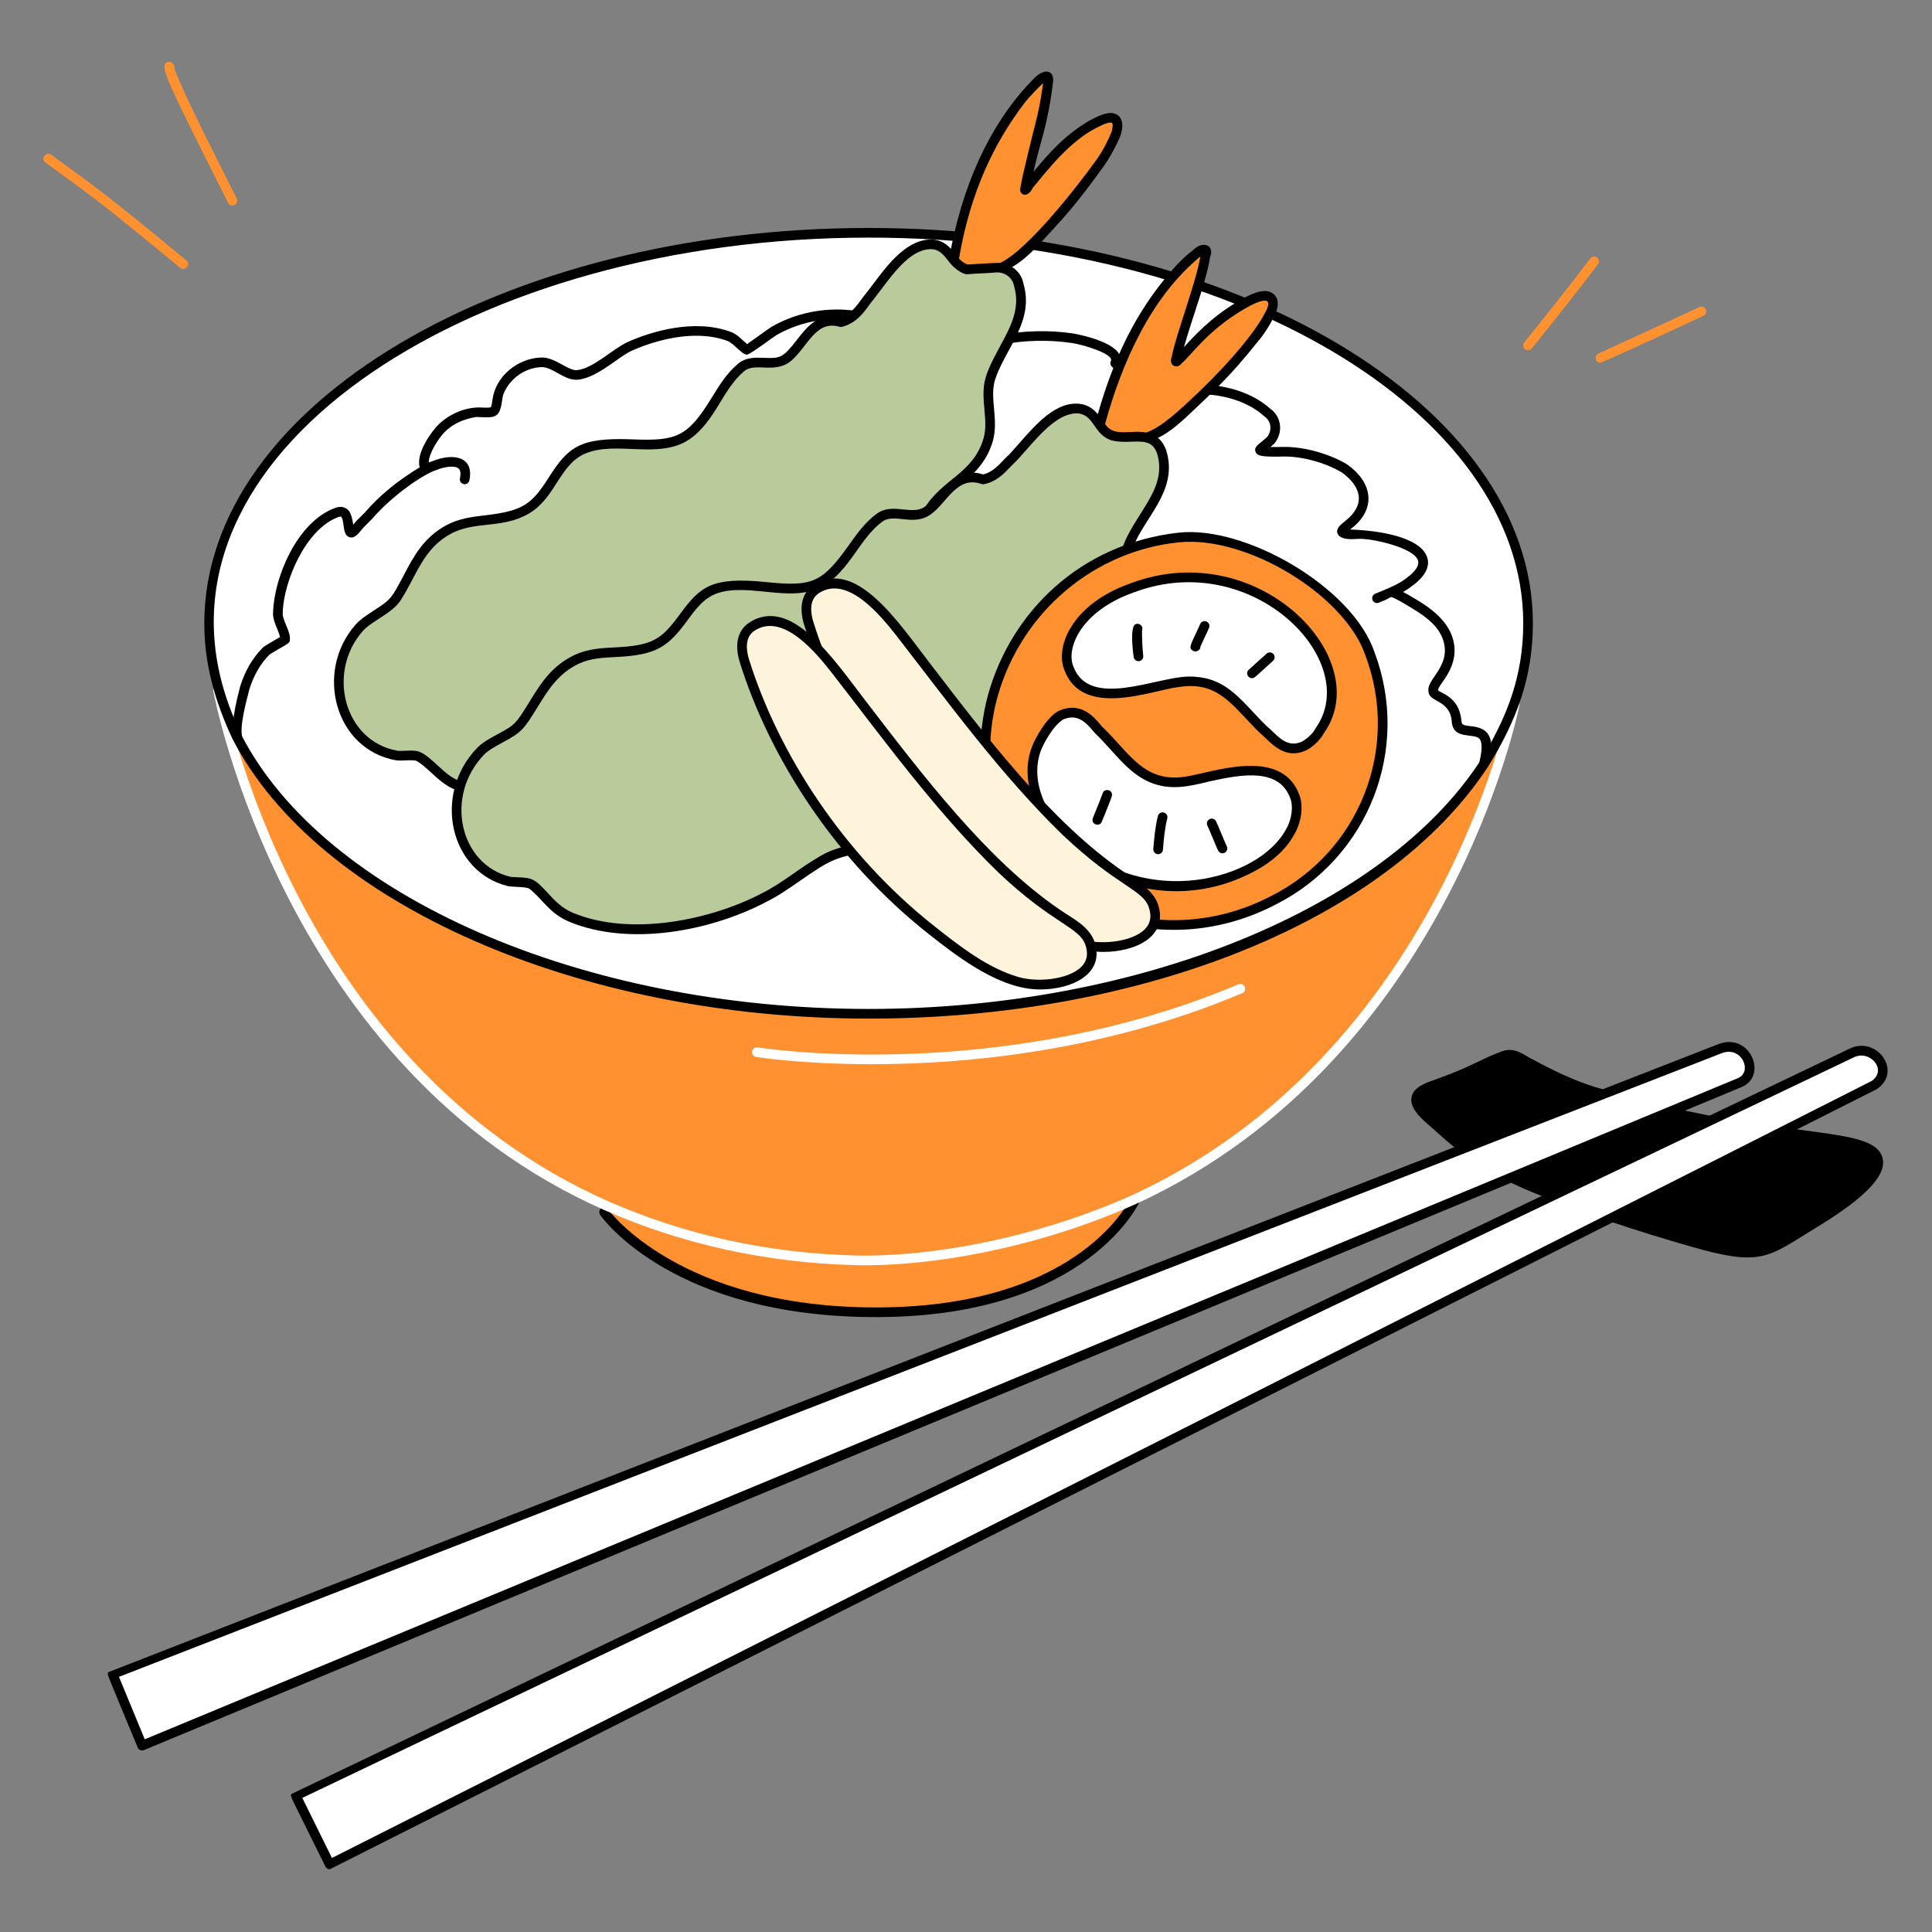 <?xml version="1.0" encoding="UTF-8"?> <svg xmlns="http://www.w3.org/2000/svg" fill="none" viewBox="0 0 200 200" id="Rice-Bowl--Streamline-Manchester.svg"><rect x="0" y="0" width="200" height="200" fill="#808080" stroke="none"/><desc>Rice Bowl Streamline Illustration: https://streamlinehq.com</desc><g id="rice-bowl--leisure-food-rice-bowl"><path id="holder" fill="#000000" d="M194.738 119.495c-1.614 -3.141 -11.308 -1.355 -29.643 -6.977 -2.066 -0.634 -4.202 -1.636 -6.431 -2.85 -0.79 -0.35 -1.79 -1.327 -3.136 -0.85 -2.177 0.771 -3.029 1.549 -7.083 2.986 -0.881 0.312 -2.091 0.734 -2.308 1.714 -0.295 1.179 1.039 2.321 2.012 3.154 1.408 1.206 4.283 4.27 10.769 6.864 5.308 2.204 10.571 3.907 16.021 5.48 7.32 2.113 7.985 1.199 12.739 -1.729 2.489 -1.534 8.434 -5.118 7.061 -7.793l-0.001 0.001Z" stroke-width="1"></path><g id="chopsticks"><path id="vector" fill="#ffffff" d="M194.075 112.438 34.231 193.101l-3.608 -7.123s142.491 -67.447 161.047 -76.87c2.359 -1.198 4.68 1.813 2.405 3.33Z" stroke-width="1"></path><path id="vector_2" fill="#ffffff" d="M180.2 112.068 14.713 180.705l-3.053 -7.4 166.412 -64.752c2.643 -1.024 4.336 2.568 2.128 3.515Z" stroke-width="1"></path><path id="vector_3" fill="#000000" d="M191.454 108.565 30.15 185.722c-0.097 0.282 -0.286 -0.24 3.54 7.508 0.085 0.172 0.259 0.279 0.448 0.279l160.122 -80.747c2.773 -1.849 -0.012 -5.594 -2.806 -4.197Zm2.302 3.335c-15.729 7.998 -150.503 75.953 -159.393 80.434l-3.068 -6.216 160.598 -76.655c1.68 -0.84 3.525 1.293 1.862 2.437h0.001Z" stroke-width="1"></path><path id="vector_4" fill="#000000" d="m177.891 108.087 -166.69 65.021c-0.119 0.275 -0.273 -0.265 3.05 7.788 0.105 0.254 0.397 0.378 0.654 0.271l165.399 -68.639c2.745 -1.175 0.856 -5.698 -2.414 -4.44l0.001 -0.001Zm2.025 3.519L14.984 180.052l-2.667 -6.466 165.934 -64.566c2.025 -0.779 3.219 1.921 1.664 2.586h0.001Z" stroke-width="1"></path></g><g id="bowl"><path id="vector_5" fill="#ffffff" d="M89.917 24.098c-37.617 0 -74.939 19.899 -67.249 47.361 5.902 21.248 37.957 33.486 67.342 33.486 32.118 0 68.174 -15.01 68.174 -40.423 0 -22.293 -30.618 -40.424 -68.267 -40.424Z" stroke-width="1"></path><path id="vector_6" fill="#ff9130" d="M156.704 72.848c-0.74 2.127 -1.85 4.163 -3.053 6.105 -9.898 15.17 -34.688 25.901 -63.734 25.901 -30.803 0 -56.889 -12.118 -65.399 -28.676 -0.833 -1.573 -1.48 -3.145 -1.943 -4.81 0 0 6.845 38.666 40.239 53.374l-0.278 0.648s7.4 10.638 28.676 10.36c20.628 -0.185 26.086 -11.1 26.363 -11.748 32.283 -14.985 39.221 -51.062 39.129 -51.154Z" stroke-width="1"></path><path id="vector_7" fill="#000000" d="M90.652 136.344c-20.863 0 -28.219 -10.14 -28.524 -10.576 -0.159 -0.226 -0.104 -0.537 0.122 -0.696 0.227 -0.159 0.538 -0.104 0.696 0.121 0.072 0.102 7.409 10.151 27.723 10.151 0.18 0 0.358 0 0.54 -0.002 20.837 -0.187 25.86 -11.333 25.908 -11.445 0.109 -0.254 0.402 -0.371 0.657 -0.262 0.254 0.109 0.371 0.403 0.262 0.657 -0.051 0.118 -5.336 11.858 -26.818 12.051 -0.188 0.002 -0.378 0.002 -0.565 0.002l-0.001 -0.001Z" stroke-width="1"></path><path id="vector_8" fill="#ffffff" d="M156.891 72.449c-0.269 -0.051 -0.533 0.125 -0.585 0.396 -0.069 0.359 -7.27 36.094 -38.936 50.793 -10.02 4.545 -21.213 6.543 -29.004 6.325 -8.934 -0.251 -17.459 -2.13 -25.349 -5.587 -32.756 -14.428 -39.879 -52.62 -39.948 -53.004 -0.115 -0.652 -1.1 -0.477 -0.984 0.174 0.069 0.39 7.276 39.099 40.53 53.745 8.003 3.506 16.647 5.413 25.701 5.67 8.052 0.229 19.39 -1.842 29.471 -6.415 32.144 -14.92 39.432 -51.149 39.501 -51.513 0.052 -0.271 -0.126 -0.533 -0.397 -0.585v0.001Z" stroke-width="1"></path><path id="vector_9" fill="#000000" d="M89.917 105.446c-30.008 0 -57.084 -11.904 -65.844 -28.947 -1.79 -3.804 -2.923 -7.688 -2.923 -11.976 0 -22.565 30.849 -40.924 68.767 -40.924 37.918 0 68.767 18.358 68.767 40.924 0 5.59 -1.692 10.077 -4.607 14.786 -10.362 15.882 -35.543 26.138 -64.159 26.138l-0.001 -0.001ZM23.148 71.32c0.441 1.507 1.073 3.144 1.823 4.737 8.588 16.708 35.298 28.389 64.947 28.389 27.852 0 53.296 -10.318 63.315 -25.674 2.84 -4.586 4.452 -8.894 4.452 -14.25 0 -22.014 -30.4 -39.924 -67.767 -39.924 -40.757 0 -74.109 21.662 -66.77 46.721v0.001Z" stroke-width="1"></path><path id="vector_10" fill="#000000" d="M152.227 75.171c-0.812 -0.084 -0.927 -0.155 -0.946 -0.616 -0.238 -2.391 -2.072 -2.767 -2.41 -3.091 -0.077 -0.571 2.305 -2.349 1.561 -5.229 -0.573 -2.219 -2.776 -3.576 -4.368 -4.499 -0.269 -0.156 -0.546 -0.322 -0.826 -0.453 0.535 -0.29 0.985 -0.649 1.438 -1.013 0.981 -0.878 1.34 -1.742 1.067 -2.569 -0.733 -2.216 -5.375 -2.81 -7.981 -2.885 0.057 -0.046 0.334 -0.27 0.334 -0.27 2.383 -1.987 1.948 -4.625 -0.618 -6.455 -2.11 -1.266 -4.759 -1.864 -6.666 -1.825 -0.567 0.012 -0.984 0.012 -1.291 0.004 0.344 -0.293 0.482 -0.425 0.523 -0.517 0.833 -1.19 0.511 -2.709 -0.537 -3.433 -2.25 -2.035 -5.749 -2.75 -8.769 -2.453 -1.988 0.194 -2.227 0.136 -3.791 -1.029 -0.938 -0.699 -1.593 -1.153 -2.919 -1.536 0.005 -0.208 -0.045 -0.415 -0.153 -0.616 -0.804 -1.502 -4.77 -2.164 -4.797 -2.167 -2.481 -0.368 -5.088 -0.305 -7.72 0.184 -0.593 0.074 -2.366 0.829 -3.227 0.955 0.018 -0.132 0.039 -0.267 0.051 -0.342 0.175 -1.094 -0.493 -2.061 -1.531 -2.448 -2.015 -0.561 -4.297 0.546 -5.479 1.255 -0.128 0.077 -0.166 0.184 -1.486 1.306 0 -0.437 0.015 -0.873 -0.258 -1.264 -0.853 -1.223 -2.124 -1.955 -3.406 -2.053 -2.826 -0.291 -5.724 0.322 -8.137 1.715 -0.184 0.092 -1.883 1.341 -2.546 1.797 -0.461 -0.364 -0.958 -0.993 -1.681 -1.264 -3.814 -1.416 -8.321 -0.011 -10.655 1.034 -1.514 0.677 -3.582 2.744 -5.229 2.918 -0.925 0.148 -2.334 -1.402 -3.834 -1.3 -2.396 0.12 -4.619 1.944 -4.951 4.32 -0.035 0.251 -0.101 0.72 -0.181 0.824 -0.147 0.074 -0.717 0.045 -0.992 0.031 -1.496 -0.075 -3.246 0.589 -4.473 1.816 -0.514 0.514 -2.314 2.771 -1.899 4.376 -2.285 1.374 -4.204 2.958 -5.686 4.689 -0.988 0.988 -0.83 0.809 -1.192 1.253 -0.181 -1.341 -0.529 -1.562 -0.753 -1.696 -0.311 -0.186 -0.685 -0.201 -1.108 -0.045 -3.999 1.436 -6.344 7.308 -6.433 10.776 -0.097 0.875 0.577 1.903 0.718 2.593 -0.547 0.337 -1.563 0.872 -1.777 1.086 -1.057 1.057 -1.845 2.402 -2.352 4.025 -0.35 1.401 -1.185 4.411 -0.471 5.841 0.373 0.751 0.975 0.047 0.755 -0.393 -0.501 -1.008 0.471 -4.337 0.677 -5.178 0.45 -1.439 1.155 -2.647 2.082 -3.575 0.094 -0.077 0.575 -0.354 0.894 -0.537 1.095 -0.629 1.21 -0.695 1.205 -0.962 0.123 -0.861 -0.815 -2.08 -0.735 -2.833 0.084 -3.223 2.376 -8.683 5.778 -9.904 0.303 -0.11 0.384 -0.098 0.527 0.922 0.075 0.529 0.145 1.029 0.603 1.172 0.492 0.153 0.891 -0.318 1.216 -0.725 0.23 -0.287 0.081 -0.123 1.099 -1.143 2.112 -2.464 5.315 -4.622 6.563 -5.043 1.048 -0.431 2.039 -0.518 2.41 -0.21 0.256 0.213 0.222 0.679 0.148 1.033 -0.057 0.271 0.117 0.535 0.387 0.591 0.272 0.056 0.535 -0.117 0.591 -0.387 0.503 -2.412 -1.586 -2.913 -3.887 -1.963 -0.103 0.034 -0.21 0.07 -0.32 0.111 0 -0.931 0.995 -2.499 1.666 -3.169 0.821 -0.821 1.911 -1.317 3.186 -1.533 0.076 -0.013 0.337 -0.001 0.529 0.009 1.572 0.081 1.977 -0.016 2.214 -1.716 0.037 -0.262 0.087 -0.621 0.188 -0.796 0.682 -1.536 2.183 -2.582 3.831 -2.665 1.228 -0.076 2.438 1.483 3.904 1.293 2.034 -0.263 4.11 -2.371 5.508 -2.997 2.18 -0.977 6.411 -2.305 9.896 -1.009 0.675 0.253 1.477 1.419 2.026 1.419 0.142 0 0.772 -0.402 1.889 -1.206 0.527 -0.379 1.011 -0.73 1.137 -0.804 2.258 -1.303 4.945 -1.872 7.574 -1.6 0.988 0.076 2.013 0.677 2.675 1.629 0.25 0.359 -0.26 1.628 0.72 1.955 0.051 0.017 0.104 0.025 0.158 0.025 0.401 0 1.957 -1.483 2.249 -1.765 0.872 -0.517 2.964 -1.587 4.606 -1.134 0.542 0.203 0.878 0.661 0.879 1.167 -0.043 0.472 -0.277 1.163 0.053 1.494 0.69 0.69 3.453 -0.687 4.238 -0.787 2.55 -0.473 5.047 -0.534 7.432 -0.181 1.023 0.128 4.429 1.126 4.055 1.87 -0.109 0.219 -0.043 0.479 0.144 0.621 0.071 0.092 0.175 0.161 0.298 0.186 1.329 0.265 2.288 0.991 2.91 1.455 1.78 1.325 2.242 1.44 4.485 1.222 2.775 -0.269 5.978 0.371 8.049 2.238 0.679 0.474 0.845 1.353 0.332 2.092 -0.066 0.081 -0.383 0.348 -0.573 0.507 -0.432 0.363 -0.823 0.619 -0.687 1.034 0.15 0.452 0.569 0.588 2.877 0.531 1.679 -0.041 4.173 0.51 6.095 1.661 0.691 0.494 2.228 1.821 1.588 3.466 -0.645 1.505 -2.05 1.788 -2.099 2.597 -0.008 0.143 0.069 0.35 0.17 0.451 0.417 0.417 1.168 0.404 2.035 0.349 1.294 -0.086 5.725 0.881 6.17 2.225 0.137 0.414 -0.127 0.922 -0.764 1.492 -0.812 0.65 -1.064 0.915 -3.666 1.961 -0.257 0.103 -0.381 0.394 -0.279 0.65 0.103 0.256 0.394 0.381 0.65 0.278 1.187 -0.475 1.097 -0.518 1.198 -0.568 0.127 -0.064 0.622 0.171 1.613 0.764 1.523 0.912 3.427 1.997 3.917 3.893 0.661 2.559 -1.804 3.855 -1.585 5.067 0 1.188 2.179 0.832 2.405 3.073 0.083 2.074 2.401 1.185 2.912 1.904 0.176 0.248 0.313 0.849 -0.032 2.309 -0.152 0.644 0.821 0.873 0.974 0.23 0.708 -2.995 -0.205 -3.719 -1.911 -3.896l0.005 0.003Z" stroke-width="1"></path><path id="vector_11" fill="#000000" d="M121.486 67.883c1.618 -0.944 3.606 -3.134 3.35 -3.998 -0.117 -0.394 -0.919 -0.59 -2.147 -0.529 -2.401 0.302 -4.677 0.913 -6.85 1.979 -6.026 2.958 -2.167 -2.205 -3.702 -2.747 -1.932 -0.615 -5.013 1.538 -6.403 2.262 -0.439 0.229 -1.481 0.733 -1.666 1.164 -0.109 0.254 -0.403 0.371 -0.656 0.263 -0.254 -0.109 -0.372 -0.403 -0.263 -0.656 0.304 -0.71 1.274 -1.215 2.142 -1.666 1.545 -0.803 4.711 -3.094 7.165 -2.313 1.565 0.552 0.972 2.495 0.843 3.584 0.828 -0.087 1.988 -0.757 2.688 -1.067 2.447 -1.112 9.048 -3.119 9.809 -0.558 0.529 1.777 -2.466 4.366 -3.804 5.147 -0.569 0.332 -1.073 -0.531 -0.504 -0.864l-0.002 -0.001Z" stroke-width="1"></path><path id="vector_12" fill="#000000" d="M52.174 76.64c-0.269 -0.673 0.443 -1.443 1.13 -2.115 1.682 -1.645 3.748 -3.752 6.355 -4.295 0.833 -0.166 1.308 0.12 1.559 0.391 0.74 0.792 0.46 2.339 0.228 3.191 -0.056 0.128 -0.121 0.337 -0.16 0.517 0.771 -0.246 1.904 -1.072 2.506 -1.374 2.253 -0.94 4.841 -1.911 7.476 -1.716 2.561 0.214 3.177 2.224 1.345 4.171 -0.479 0.576 -1.085 1.081 -1.781 1.479 -0.241 0.137 -0.546 0.053 -0.682 -0.186 -0.137 -0.24 -0.054 -0.545 0.186 -0.682 0.593 -0.339 1.107 -0.767 1.529 -1.273 1.2 -1.277 1.139 -2.361 -0.675 -2.512 -2.407 -0.18 -4.866 0.747 -6.981 1.628 -0.785 0.399 -3.369 2.373 -3.889 1.117 -0.229 -0.552 0.192 -1.515 0.197 -1.524 0.245 -0.934 0.248 -1.857 -0.029 -2.154 -0.042 -0.045 -0.172 -0.185 -0.627 -0.093 -2.328 0.485 -4.391 2.596 -5.857 4.032 -0.742 0.727 -0.875 0.998 -0.886 1.096 0.23 0.575 -0.68 0.959 -0.942 0.302h-0.002Z" stroke-width="1"></path><path id="vector_13" fill="#000000" d="M79.77 66.864c-1.209 -0.807 -2.78 -1.089 -4.159 -0.749 0.076 -0.137 0.01 0 0.177 -0.357 0.43 -0.921 1.083 -2.311 0.66 -3.32 -0.173 -0.414 -0.512 -0.72 -0.974 -0.882 -1.972 -0.726 -4.396 1.007 -5.854 2.057 -0.015 0.008 -1.574 0.946 -1.75 1.608 -0.037 0.139 -0.002 0.385 0.077 0.504 0.27 0.407 0.907 0.22 0.916 -0.268 0.328 -0.406 1.247 -0.971 1.348 -1.045 1.203 -0.86 3.44 -2.461 4.923 -1.915 0.266 0.094 0.35 0.232 0.391 0.329 0.251 0.6 -0.331 1.842 -0.644 2.509l-0.089 0.206c-0.224 0.336 -0.409 0.901 -0.586 1.256 -0.262 0.524 0.439 0.983 0.82 0.557l0.717 -0.24c1.123 -0.32 2.452 -0.097 3.471 0.583 0.55 0.364 1.104 -0.467 0.555 -0.832l0.001 -0.001Z" stroke-width="1"></path><path id="vector_14" fill="#ffffff" d="M90.26 110.165c-7.241 0 -11.879 -0.73 -11.986 -0.748 -0.272 -0.045 -0.457 -0.302 -0.412 -0.574 0.044 -0.272 0.3 -0.458 0.574 -0.413 0.246 0.041 24.948 3.92 49.769 -6.535 0.254 -0.107 0.548 0.012 0.655 0.267 0.107 0.254 -0.012 0.548 -0.267 0.655 -14.351 6.045 -28.662 7.348 -38.333 7.348Z" stroke-width="1"></path></g><g id="tempura 2"><path id="vector_15" fill="#ff9130" d="M115.633 12.443c-0.555 -0.555 -1.943 0.278 -2.59 0.462 -4.282 2.53 -6.641 6.753 -6.938 6.753 0 -1.154 3.14 -11.748 2.22 -11.748 -0.37 0 -0.74 0.37 -0.925 0.555 -3.293 3.292 -5.698 7.603 -7.03 11.933 -0.648 2.035 -1.295 4.162 -1.665 6.29 0.37 0.462 0.833 0.833 1.388 1.018 4.652 0 4.764 -0.106 8.51 -4.163 1.486 -1.557 8.286 -9.425 7.03 -11.101v0.001Z" stroke-width="1"></path><path id="vector_16" fill="#b9cb9a" d="M105.458 29.464c1.11 3.793 -1.993 6.46 -2.96 9.805 -0.586 2.026 0.382 4.166 -0.185 6.198 -1.087 3.892 -4.549 4.523 -6.29 7.585 -3.829 6.732 -8.395 13.541 -15.17 17.76 -2.397 1.493 -5.278 1.471 -7.493 2.868 -2.04 1.287 -3.706 3.043 -5.828 4.348 -5.38 3.307 -13.69 5.458 -19.796 3.423 -1.943 -0.648 -2.683 -2.035 -4.255 -3.053 -0.463 -0.37 -1.759 -0.082 -2.405 -0.185 -5.826 -0.93 -7.959 -8.621 -3.885 -13.228 0.998 -1.128 3.133 -1.95 3.885 -3.145 1.639 -2.606 2.306 -5.377 5.365 -7.03 2.585 -1.397 5.55 -0.555 8.14 -2.128 2.59 -1.573 2.959 -4.998 5.828 -6.198 3.328 -1.391 7.693 0.578 10.638 -1.388 2.604 -1.737 3.345 -5.07 5.643 -7.03 1.397 -1.192 3.403 0.163 4.903 -1.11 1.553 -1.318 2.59 -4.44 5.458 -3.608 1.48 -0.37 2.22 -1.665 2.775 -2.405 1.573 -1.85 3.796 -5.869 6.753 -5.643 1.774 0.136 1.809 2.021 3.515 2.59 1.018 0.093 1.943 0.093 2.96 -0.093 1.11 -0.278 2.22 0.555 2.405 1.665l-0.001 0.002Z" stroke-width="1"></path><path id="vector_17" fill="#000000" d="M115.92 12.118c-0.714 -0.834 -1.919 -0.273 -3.131 0.357 -2.507 1.481 -4.1 3.246 -5.794 5.304 0.565 -2.764 1.468 -4.639 2.018 -9.331 0.13 -1.106 -0.806 -1.496 -1.968 -0.334 -3.786 3.786 -7.033 9.63 -8.601 17.644 -0.455 -0.483 -1.019 -0.882 -1.835 -0.957 -2.639 -0.166 -4.688 2.56 -6.179 4.549 -1.125 1.502 -0.709 0.878 -1.241 1.618 -0.497 0.692 -1.106 1.552 -2.14 1.862 -2.279 -0.583 -3.553 1.059 -4.578 2.384 -1.434 1.852 -1.726 1.896 -3.394 1.83 -0.886 -0.037 -1.886 -0.076 -2.71 0.639 -1.132 0.951 -1.9 2.204 -2.644 3.416 -2.544 4.148 -3.656 4.567 -8.265 4.383 -5.456 -0.217 -6.633 0.793 -8.652 3.946 -1.725 2.693 -2.562 3.451 -6.517 3.909 -1.355 0.157 -2.757 0.32 -4.088 1.033 -2.356 1.285 -3.379 3.23 -4.368 5.11 -1.345 2.558 -1.376 2.567 -3.142 3.727 -0.678 0.445 -1.39 0.896 -1.881 1.453 -4.275 4.838 -2.164 12.927 4.195 14.047 0.622 0.089 1.903 -0.126 2.204 0.11 1.534 0.992 2.293 2.415 4.369 3.107 6.265 2.088 14.707 -0.052 20.213 -3.47 1.143 -0.695 2.156 -1.521 3.136 -2.32 2.861 -2.332 3.316 -2.562 6.192 -3.357 1.335 -0.37 2.716 -0.752 3.999 -1.542 7.223 -4.551 11.992 -11.978 15.337 -17.934 1.699 -2.949 5.174 -3.622 6.339 -7.703 0.584 -2.142 -0.334 -4.292 0.181 -6.183 0.989 -3.238 4.137 -6.084 2.975 -10.034 -0.122 -0.734 -0.568 -1.353 -1.179 -1.742 1.325 -0.71 2.704 -2.223 3.732 -3.349 1.822 -1.994 2.916 -3.141 5.781 -7.121 0.887 -1.231 1.688 -3.004 1.756 -3.28 0.114 -0.451 0.305 -1.206 -0.121 -1.772l0.001 0.001Zm-12.393 23.729c-1.779 3.266 -1.854 3.93 -1.62 6.564 0.091 1.024 0.177 1.992 -0.076 2.917 -1.077 3.771 -4.373 4.227 -6.245 7.478 -3.29 5.858 -7.969 13.151 -14.997 17.58 -2.317 1.426 -5.201 1.435 -7.499 2.872 -2.059 1.31 -3.735 3.073 -5.823 4.345 -4.963 3.08 -13.14 5.451 -19.374 3.373 -1.101 -0.367 -1.793 -1.006 -2.527 -1.683 -1.55 -1.431 -1.919 -1.595 -2.834 -1.595 -0.437 0 -1.106 0.06 -1.371 0.022 -5.579 -0.985 -7.356 -8.153 -3.604 -12.397 0.918 -1.039 3.109 -1.867 3.937 -3.213 1.674 -2.601 2.293 -5.284 5.181 -6.86 2.556 -1.368 5.399 -0.462 8.163 -2.141 2.698 -1.638 3.105 -5.05 5.761 -6.164 3.232 -1.346 7.563 0.641 10.726 -1.435 2.706 -1.837 3.451 -5.186 5.689 -7.066 1.153 -1.001 3.22 0.319 4.893 -1.102 1.721 -1.462 2.523 -4.233 5 -3.513 0.084 0.024 0.174 0.026 0.26 0.005 1.466 -0.367 2.287 -1.522 2.833 -2.285 0.313 -0.438 0.309 -0.373 1.227 -1.598 1.43 -1.908 3.231 -4.292 5.302 -4.151 0.796 0.072 1.237 0.684 1.782 1.387 0.46 0.593 1.367 1.242 1.824 1.203 1.009 -0.091 1.917 -0.09 2.958 -0.185 0.9 -0.069 1.733 0.528 1.881 1.4 0.682 2.329 -0.354 4.23 -1.451 6.243l0.004 -0.001Zm11.552 -22.208c-0.446 1.071 -0.977 2.074 -1.609 2.953 -1.877 2.606 -7.034 9.255 -9.923 10.622 -0.283 -0.03 -3.188 0.153 -3.389 0.17 -0.32 -0.124 -0.617 -0.331 -0.883 -0.614 1.204 -7.029 3.686 -11.984 6.675 -15.969 0.618 -0.823 1.808 -2.006 2.035 -2.196 -0.519 3.647 -0.616 3.137 -2.089 9.504 -0.054 0.234 -0.291 1.369 -0.291 1.55 0 0.276 0.224 0.5 0.5 0.5 0.331 0 0.663 -0.385 0.802 -0.701 1.679 -2.038 3.823 -4.787 6.563 -6.21 0.963 -0.5 1.531 -0.664 1.669 -0.504 0.119 0.158 -0.018 0.698 -0.062 0.895h0.002Z" stroke-width="1"></path></g><g id="tempura 1"><path id="vector_18" fill="#ff9130" d="M131.636 30.944c-0.462 -0.647 -1.943 0.093 -2.498 0.185 -4.92 2.683 -7.143 6.454 -7.4 6.198 -0.284 -0.285 2.638 -8.104 3.053 -11.008 0.093 -0.093 0.185 -0.555 -0.093 -0.555 -0.277 -0.092 -0.74 0.278 -0.925 0.462 -2.17 1.628 -5.686 5.957 -7.863 11.471 -0.833 2.035 -1.573 4.163 -2.128 6.197 0.9 1.801 3.438 1.322 5.55 1.11 1.573 -0.555 3.33 -2.405 4.533 -3.515 2.128 -1.942 4.07 -4.07 5.828 -6.29 0.74 -0.833 1.369 -1.859 1.85 -2.868 0.178 -0.373 0.37 -1.018 0.092 -1.388l0.001 0.001Z" stroke-width="1"></path><path id="vector_19" fill="#b9cb9a" d="M120.351 47.224c0.887 3.78 -2.392 6.295 -3.608 9.528 -0.732 1.946 0.072 4.155 -0.648 6.198 -1.332 3.78 -4.902 4.163 -6.845 7.123 -4.253 6.477 -9.341 12.861 -16.373 16.65 -2.405 1.296 -5.347 1.048 -7.678 2.405 -2.112 1.23 -3.896 2.754 -6.105 3.885 -5.671 2.905 -13.982 4.566 -19.981 2.035 -1.947 -0.822 -2.59 -2.22 -3.978 -3.33 -0.463 -0.37 -1.758 -0.278 -2.405 -0.37 -5.747 -1.352 -7.325 -9.071 -2.96 -13.505 1.101 -1.119 3.249 -1.657 4.163 -2.868 1.873 -2.481 2.669 -5.209 5.828 -6.66 2.671 -1.227 5.633 -0.204 8.233 -1.573 2.672 -1.407 3.243 -4.794 6.198 -5.735 3.428 -1.092 7.704 1.064 10.73 -0.648 2.707 -1.531 3.711 -4.888 6.105 -6.66 1.487 -1.101 3.351 0.401 4.995 -0.74 1.687 -1.171 2.868 -4.255 5.735 -3.238 3.161 -0.593 6.111 -7.925 10.083 -7.308 1.022 0.159 1.48 0.925 2.035 1.665 0.675 1.351 2.084 1.295 3.7 1.295 1.203 -0.185 2.339 -0.006 2.775 1.85l0.001 0.001Z" stroke-width="1"></path><path id="vector_20" fill="#000000" d="M132.036 30.644c-0.782 -1.045 -2.373 -0.246 -3.137 0.138 -2.789 1.522 -4.495 3.127 -6.338 5.15 0.926 -3.253 2.311 -6.791 2.709 -9.345 0.255 -0.502 0.082 -1.16 -0.488 -1.226 -0.577 -0.132 -1.181 0.423 -1.308 0.557 -0.694 0.521 -1.365 1.16 -2.107 2.008 -3.929 4.492 -6.128 9.387 -7.723 14.943 -0.414 -0.476 -0.933 -0.919 -1.739 -1.044 -2.523 -0.391 -4.671 2.102 -6.384 4.054 -1.52 1.731 -0.825 0.884 -1.675 1.787 -0.52 0.551 -1.16 1.23 -2.058 1.445 -2.284 -0.731 -3.666 0.826 -4.779 2.082 -1.324 1.492 -1.577 1.755 -3.509 1.545 -0.88 -0.095 -1.877 -0.203 -2.767 0.465 -1.177 0.86 -2.033 2.065 -2.86 3.23 -2.801 3.944 -3.82 4.304 -8.553 3.825 -5.653 -0.572 -6.827 0.45 -8.933 3.325 -1.898 2.593 -2.8 3.242 -6.67 3.431 -1.371 0.067 -2.788 0.136 -4.168 0.755 -2.429 1.143 -3.531 2.925 -4.697 4.811 -1.481 2.397 -1.505 2.43 -3.357 3.433 -0.745 0.404 -1.515 0.821 -2.082 1.389 -4.681 4.831 -2.869 12.915 3.248 14.348 0.486 0.07 1.885 0.043 2.163 0.265 1.422 1.138 2.005 2.505 4.099 3.402 6.143 2.552 14.526 1.03 20.396 -2.05 1.265 -0.633 2.389 -1.415 3.476 -2.172 3.172 -2.208 3.655 -2.377 6.435 -2.933 1.306 -0.261 2.655 -0.53 3.886 -1.193 7.556 -4.076 12.815 -11.127 16.554 -16.816 1.889 -2.88 5.533 -3.23 6.897 -7.226 0.772 -2.122 -0.043 -4.384 0.646 -6.195 1.198 -3.227 4.585 -5.84 3.622 -9.829 -0.196 -0.811 -0.553 -1.334 -0.966 -1.678 1.307 -0.593 2.639 -1.86 3.728 -2.896 2.007 -1.907 3.854 -3.591 6.471 -6.899 0.754 -0.848 1.42 -1.92 1.924 -2.976 0.275 -0.578 0.448 -1.375 0.045 -1.911l-0.001 0.001Zm-14.03 22.635c-2.093 3.304 -2.14 4.04 -2.086 6.455 0.023 1.041 0.044 2.023 -0.297 2.962 -1.23 3.602 -4.771 3.933 -6.79 7.009 -3.673 5.59 -8.834 12.516 -16.192 16.485 -2.361 1.271 -5.255 0.951 -7.687 2.41 -2.143 1.212 -3.915 2.79 -6.091 3.877 -5.195 2.726 -13.531 4.52 -19.551 2.019 -1.155 -0.495 -1.817 -1.207 -2.519 -1.96 -1.493 -1.603 -1.614 -1.653 -3.322 -1.729 -0.252 -0.011 -0.487 -0.021 -0.624 -0.038 -5.26 -1.237 -6.888 -8.364 -2.721 -12.665 0.459 -0.459 1.133 -0.824 1.846 -1.21 2.083 -1.129 2.21 -1.323 3.731 -3.786 1.086 -1.756 2.112 -3.416 4.264 -4.428 1.201 -0.538 2.463 -0.6 3.8 -0.666 4.218 -0.205 5.378 -1.038 7.428 -3.839 1.543 -2.108 2.485 -3.096 5.447 -3.096 2.848 0 5.998 1.003 8.534 -0.379 2.81 -1.648 3.821 -4.987 6.152 -6.692 1.239 -0.931 3.197 0.51 4.988 -0.734 1.695 -1.177 2.73 -4.074 5.275 -3.172 0.083 0.029 0.171 0.036 0.259 0.02 1.282 -0.24 2.114 -1.123 2.723 -1.768 0.704 -0.746 0.307 -0.227 1.699 -1.813 1.556 -1.774 3.495 -3.978 5.479 -3.726 1.541 0.28 1.504 2.174 3.298 2.769 2.205 0.551 4.234 -0.742 4.813 1.657 0.554 2.297 -0.642 4.121 -1.857 6.04l0.001 -0.002Zm13.083 -21.154c-1.308 2.747 -5.326 6.934 -7.562 8.997 -0.96 0.887 -3.208 3.117 -4.884 3.656 -1.63 -0.311 -3.33 0.522 -4.247 -0.886 1.755 -6.382 4.752 -13.142 9.868 -17.342 -0.488 2.834 -2.565 8.198 -2.951 10.32 -0.078 0.233 -0.208 0.623 0.072 0.902 0.098 0.098 0.26 0.156 0.402 0.159 0.277 -0.009 0.45 -0.208 0.603 -0.382 0.113 -0.13 0.064 -0.044 0.165 -0.146 1.261 -1.261 2.943 -3.627 6.879 -5.77 1.327 -0.667 2.294 -0.849 1.655 0.492Z" stroke-width="1"></path></g><g id="tomato"><path id="vector_21" fill="#ff9130" d="M141.904 67.76c-2.437 -6.556 -12.867 -12.77 -19.888 -12.025 -9.198 0.975 -16.756 7.378 -19.241 16.373 -4.9 17.736 13.951 29.013 29.046 21.276 9.425 -4.831 13.735 -15.8 10.083 -25.623v-0.001Z" stroke-width="1"></path><path id="vector_22" fill="#ffffff" d="M134.133 63.967c3.14 2.873 5.365 7.678 2.59 11.563 -0.37 0.648 -0.919 1.302 -1.662 1.665 -2.119 1.036 -3.426 -1.018 -4.073 -1.48 -1.758 -1.573 -3.238 -3.885 -5.55 -4.81 -2.091 -0.697 -3.871 -0.258 -5.735 0.185 -2.86 0.68 -7.621 1.829 -9.065 -1.943 -0.422 -1.103 -0.111 -2.575 0.463 -3.608 3.066 -5.526 15.011 -8.913 23.033 -1.573l-0.001 0.001Z" stroke-width="1"></path><path id="vector_23" fill="#ffffff" d="M134.041 82.468c0.341 0.891 0.228 2.363 -0.463 3.608 -1.325 2.389 -3.786 3.81 -6.29 4.718 -11.529 4.18 -22.321 -5.798 -20.118 -12.933 0.409 -1.325 1.524 -3.029 2.728 -3.717 2.22 -1.018 3.415 1.025 3.978 1.573 2.917 2.84 4.384 5.912 8.973 5.273 2.923 -0.407 9.411 -3.175 11.193 1.48l-0.001 -0.002Z" stroke-width="1"></path><path id="vector_24" fill="#000000" d="M102.293 71.884c2.412 -8.567 9.536 -15.576 19.663 -16.739 6.917 -0.795 18.056 5.636 20.329 12.362 3.787 10.033 -0.613 21.277 -10.238 26.137 -15.557 8.113 -34.668 -3.617 -29.753 -21.76h-0.001Zm19.772 -15.745c-8.609 0.851 -16.278 7.027 -18.808 16.011 -4.67 17.242 13.517 28.329 28.333 20.604 9.174 -4.633 13.365 -15.341 9.753 -24.911 -2.077 -6.146 -12.158 -12.408 -19.278 -11.704Z" stroke-width="1"></path><path id="vector_25" fill="#000000" d="M134.511 82.296c-1.885 -5.151 -9.336 -2.207 -11.831 -1.895 -4.297 0.66 -5.821 -2.553 -8.543 -5.132 -0.072 -0.072 -0.155 -0.172 -0.251 -0.286 -0.663 -0.784 -2.041 -2.417 -4.289 -1.388 -1.093 0.519 -2.384 2.62 -2.825 3.862 -2.683 7.54 8.576 18.102 20.691 13.805 3.271 -1.211 5.416 -2.83 6.551 -4.938 0.785 -1.374 0.892 -3.042 0.498 -4.027l-0.001 -0.001Zm-1.373 3.542c-2.86 5.312 -14.546 8.303 -22.158 1.168 -2.594 -2.441 -4.365 -6.015 -3.275 -9.176 0.281 -0.816 1.299 -2.682 2.337 -3.339 1.418 -0.633 2.299 0.214 3.079 1.137 0.118 0.14 0.221 0.261 0.318 0.357 1.766 1.674 3.261 4.024 5.609 5.001 2.067 0.861 3.955 0.453 6.087 -0.078 3.646 -0.824 7.302 -1.368 8.441 1.744 0.291 0.726 0.211 2.051 -0.438 3.185v0.001Z" stroke-width="1"></path><path id="vector_26" fill="#000000" d="M131.085 76.481c-0.625 -0.62 -0.5 -0.364 -2.064 -2.053 -2.235 -2.413 -3.737 -3.812 -7.021 -3.307 -2.841 0.356 -9.964 3.298 -11.832 -1.802 -0.951 -2.384 0.798 -6.834 6.966 -8.969 13.181 -4.888 25.378 7.9 19.903 15.563 -0.353 0.725 -1.306 1.511 -1.763 1.733 -1.695 0.811 -2.954 0.06 -4.189 -1.165Zm-7.972 -6.446c3.055 0 4.565 1.473 6.641 3.714 1.61 1.739 1.369 1.362 2.035 2.022 0.867 0.86 1.75 1.58 3.028 0.985 0.648 -0.41 1.133 -0.891 1.366 -1.357 4.926 -6.916 -6.448 -18.656 -18.712 -14.108 -5.592 1.936 -7.114 5.806 -6.37 7.671 1.654 4.519 8.648 1.073 12.012 1.073Z" stroke-width="1"></path><path id="vector_27" fill="#000000" d="M117.852 68.445c-0.245 0 -0.459 -0.18 -0.495 -0.429 -0.045 -0.315 -0.422 -3.09 0.171 -3.387 0.407 -0.202 0.867 0.199 0.697 0.632 -0.023 0.411 0.044 2.065 0.122 2.614 0.043 0.3 -0.189 0.571 -0.496 0.571l0.001 -0.001Z" stroke-width="1"></path><path id="vector_28" fill="#000000" d="M123.464 67.349c-0.379 -0.266 -0.308 -0.418 0.375 -1.87 0.169 -0.36 0.33 -0.701 0.395 -0.865 0.103 -0.256 0.395 -0.38 0.65 -0.279 0.256 0.103 0.381 0.394 0.279 0.65 -0.137 0.343 -0.719 1.533 -0.889 1.948 -0.005 0.422 -0.499 0.632 -0.809 0.415l-0.001 0.001Z" stroke-width="1"></path><path id="vector_29" fill="#000000" d="M129.601 70.202c-0.453 0 -0.677 -0.564 -0.334 -0.872l1.85 -1.665c0.206 -0.185 0.521 -0.168 0.706 0.037 0.185 0.205 0.168 0.521 -0.037 0.706 -1.951 1.756 -1.917 1.793 -2.185 1.793v0.001Z" stroke-width="1"></path><path id="vector_30" fill="#000000" d="M113.135 84.684c0.442 -1.085 0.925 -2.298 0.991 -2.502 0.121 -0.587 0.99 -0.498 0.99 0.101 0 0.119 0 0.19 -1.055 2.779 -0.25 0.612 -1.176 0.235 -0.926 -0.377v-0.001Z" stroke-width="1"></path><path id="vector_31" fill="#000000" d="M119.889 88.425c-0.295 0 -0.523 -0.252 -0.499 -0.542 0.092 -1.11 0.188 -2.258 0.476 -3.41 0.066 -0.268 0.336 -0.432 0.606 -0.364 0.268 0.067 0.431 0.338 0.364 0.606 -0.268 1.073 -0.36 2.18 -0.449 3.25 -0.021 0.261 -0.24 0.458 -0.498 0.458v0.002Z" stroke-width="1"></path><path id="vector_32" fill="#000000" d="M126.549 88.333c-0.184 0 -0.36 -0.101 -0.448 -0.276 -0.198 -0.395 -0.931 -2.231 -1.11 -2.591 -0.124 -0.247 -0.023 -0.547 0.224 -0.671 0.25 -0.123 0.548 -0.022 0.67 0.224 0.193 0.387 0.939 2.249 1.11 2.59 0.167 0.334 -0.079 0.724 -0.447 0.724h0.001Z" stroke-width="1"></path></g><g id="cucumber 2"><path id="vector_33" fill="#fdf4db" d="M119.426 93.938c1.175 3.581 -4.101 4.835 -7.585 3.885 -6.001 -2.057 -17.267 -10.902 -24.513 -24.606 -1.432 -2.708 -2.835 -5.534 -3.608 -8.603 -0.301 -1.197 -0.449 -2.753 0.74 -3.515 3.37 -2.159 6.948 2.212 8.695 4.44 5.491 7.004 10.714 14.447 17.205 20.628 5.264 5.013 8.348 5.584 9.065 7.77l0.001 0.001Z" stroke-width="1"></path><path id="vector_34" fill="#000000" d="M114.214 98.543c-4.061 0 -8.299 -3.178 -11.479 -5.791 -9.599 -7.571 -16.4 -18.179 -19.493 -28.081 -0.562 -1.824 -0.23 -3.271 0.932 -4.075 4.365 -2.91 8.778 3.753 12.039 8.002 5.871 7.648 12.571 16.513 20.164 21.689 1.183 0.885 3.001 1.732 3.525 3.409 1.013 3.24 -2.333 4.846 -5.689 4.846l0.001 0.001Zm-2.233 -1.292c2.226 0.653 5.752 0.179 6.797 -1.38 0.347 -0.518 0.403 -1.131 0.171 -1.875 -0.608 -1.945 -3.231 -2.154 -8.932 -7.556 -6.398 -6.212 -11.797 -13.65 -17.257 -20.684 -1.499 -1.894 -5.018 -6.337 -8.023 -4.331 -0.985 0.682 -0.837 1.982 -0.539 2.952 3.014 9.65 9.671 20.11 19.165 27.598 2.632 2.162 5.472 4.355 8.619 5.278l-0.001 -0.002Z" stroke-width="1"></path></g><g id="cucumber 1"><path id="vector_35" fill="#fdf4db" d="M112.858 97.823c1.304 3.628 -4.355 4.833 -7.585 3.885 -3.256 -0.955 -6.177 -3.263 -8.788 -5.365 -6.516 -5.245 -11.933 -11.748 -15.725 -19.241 -1.573 -2.683 -2.835 -5.534 -3.608 -8.603 -0.301 -1.197 -0.449 -2.753 0.74 -3.515 3.37 -2.159 6.948 2.212 8.695 4.44 5.491 7.004 10.714 14.447 17.205 20.628 5.452 5.191 8.246 5.491 9.065 7.77l0.001 0.001Z" stroke-width="1"></path><path id="vector_36" fill="#000000" d="M107.646 102.428c-4.075 0 -8.303 -3.199 -11.564 -5.785 -9.6 -7.571 -16.403 -18.172 -19.5 -28.086 -0.562 -1.824 -0.23 -3.27 0.932 -4.075 4.363 -2.909 8.774 3.75 12.038 8.001 5.871 7.649 12.571 16.514 20.165 21.691 1.282 0.888 3.093 1.729 3.618 3.409 1.015 3.246 -2.342 4.846 -5.689 4.846v-0.001Zm-2.232 -1.292c2.226 0.652 5.752 0.179 6.797 -1.381 0.347 -0.518 0.403 -1.131 0.17 -1.875 -0.603 -1.929 -3.324 -2.154 -9.024 -7.556C96.932 84.085 91.492 76.582 86.1 69.64c-1.499 -1.894 -5.016 -6.336 -8.023 -4.331 -0.985 0.682 -0.838 1.982 -0.539 2.952 3.015 9.651 9.671 20.11 19.165 27.598 2.683 2.127 5.544 4.35 8.711 5.278v-0.001Z" stroke-width="1"></path></g><g id="elements"><path id="vector_37" fill="#ff9130" d="M158.183 36.254c-0.414 0 -0.655 -0.485 -0.388 -0.815 2.739 -3.378 4.646 -5.827 6.836 -8.685 0.168 -0.219 0.482 -0.26 0.701 -0.093 0.219 0.167 0.261 0.482 0.093 0.701 -2.196 2.864 -4.108 5.319 -6.854 8.706 -0.099 0.122 -0.243 0.185 -0.389 0.185l0.001 0.001Z" stroke-width="1"></path><path id="vector_38" fill="#ff9130" d="M165.677 37.549c-0.533 0 -0.694 -0.726 -0.213 -0.952 1.389 -0.653 8.85 -4.035 10.448 -4.808 0.25 -0.121 0.548 -0.016 0.668 0.232 0.12 0.249 0.016 0.548 -0.232 0.668 -0.829 0.401 -10.475 4.86 -10.67 4.86h-0.001Z" stroke-width="1"></path><path id="vector_39" fill="#ff9130" d="M18.65 27.722c-9.201 -7.577 -9.063 -7.321 -13.946 -10.898 -0.533 -0.391 0.058 -1.197 0.592 -0.807 4.873 3.574 4.765 3.335 13.99 10.933 0.511 0.421 -0.13 1.188 -0.636 0.772Z" stroke-width="1"></path><path id="vector_40" fill="#ff9130" d="M23.608 20.992C17.341 8.514 16.533 6.903 17.225 6.475c0.429 -0.266 0.964 0.22 0.834 0.653 1.03 2.782 4.839 10.215 6.443 13.417 0.295 0.589 -0.599 1.036 -0.895 0.447h0.001Z" stroke-width="1"></path></g></g></svg> 